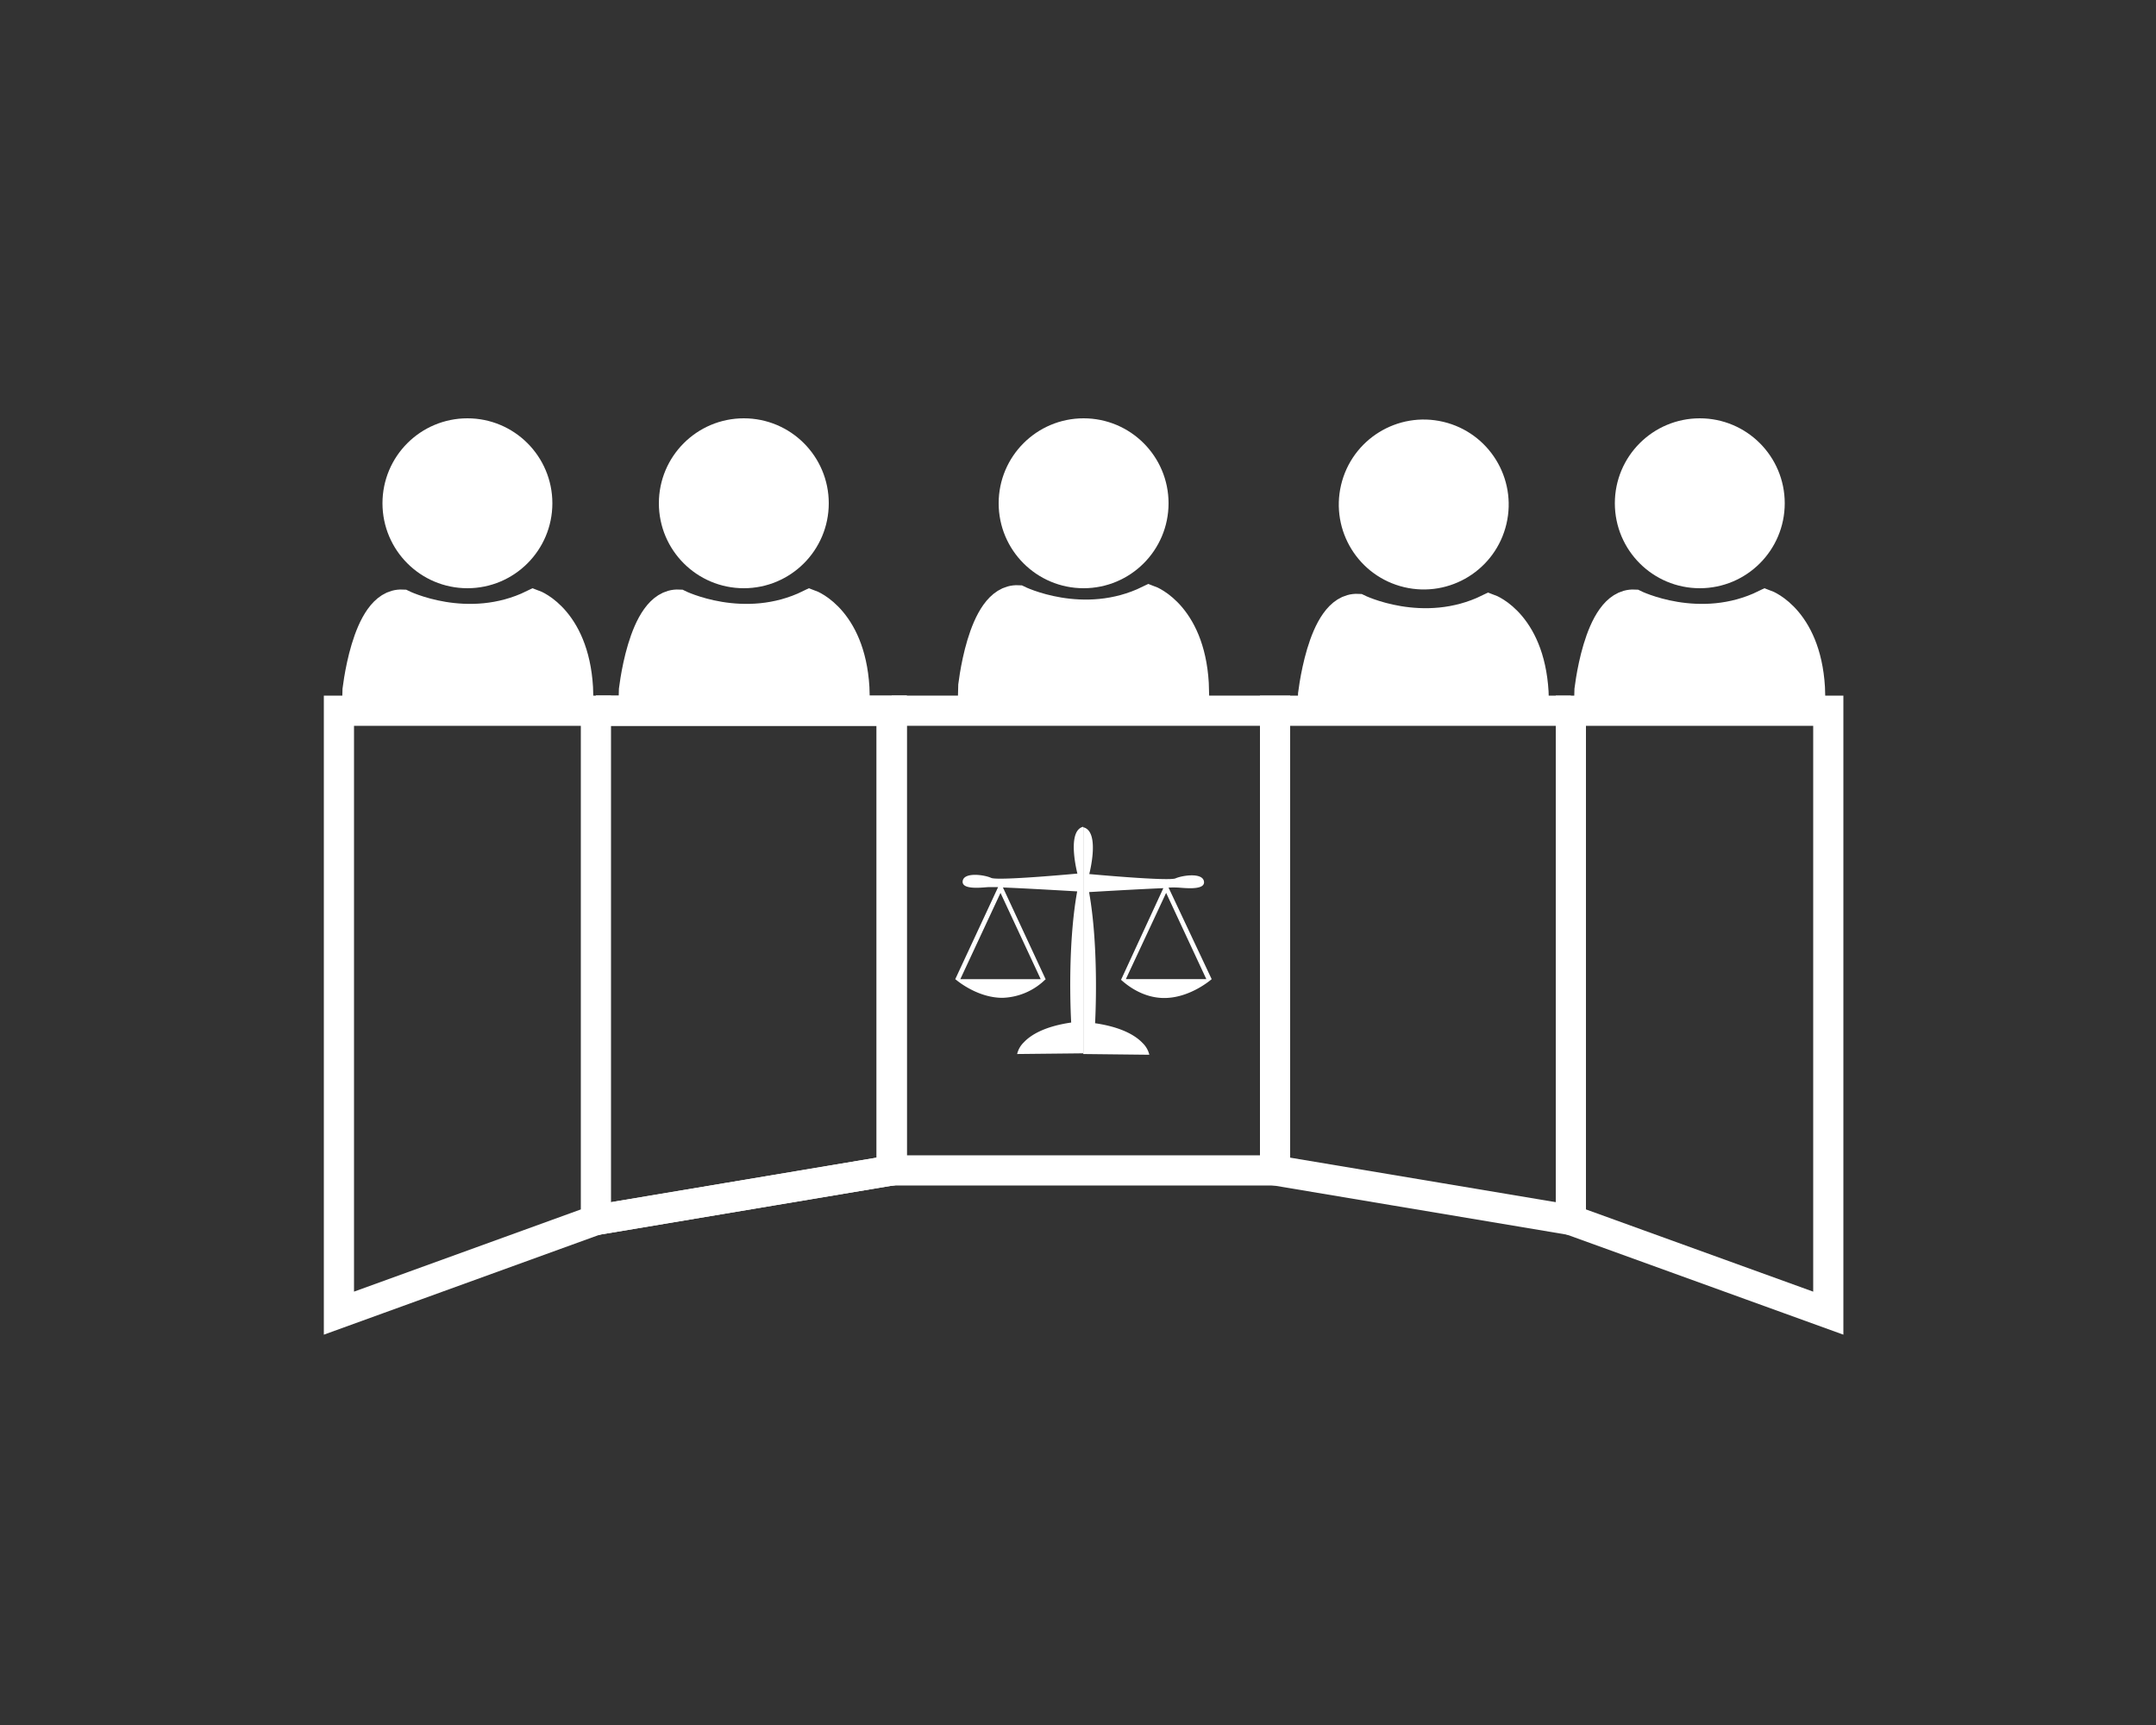 <svg xmlns="http://www.w3.org/2000/svg" width="500" height="400" viewBox="0 0 500 400"><rect x="0" y="0" width="500" height="400" fill="#333333" stroke="none"/><defs><style>.cls-1{fill:none;}.cls-1,.cls-2{stroke:#fff;stroke-miterlimit:10;stroke-width:7px;}.cls-2,.cls-3{fill:#fff;}</style></defs><g id="Layer_3" data-name="Layer 3"><g id="Layer_2" data-name="Layer 2"><g id="Layer_1-2" data-name="Layer 1-2"><g id="Layer_2-2" data-name="Layer 2-2"><g id="Layer_1-2-2" data-name="Layer 1-2-2"><polyline class="cls-1" points="138.2 282.9 206.8 271.4 206.8 164.8 138.2 164.8"/><polygon class="cls-1" points="78.6 164.8 78.6 304.5 138.2 282.9 138.2 164.8 78.6 164.8"/><polyline class="cls-1" points="138.2 282.9 206.8 271.4 206.8 164.8 138.2 164.8"/><polyline class="cls-1" points="206.8 271.4 295.7 271.4 295.7 164.8 206.8 164.8"/><polyline class="cls-1" points="364.3 282.9 295.7 271.4 295.7 164.8 364.3 164.8"/><polygon class="cls-1" points="424 164.8 424 304.5 364.3 282.9 364.3 164.8 424 164.8"/><circle class="cls-2" cx="108.4" cy="116.7" r="16.2"/><circle class="cls-2" cx="172.5" cy="116.7" r="16.2"/><circle class="cls-2" cx="251.3" cy="116.7" r="16.2"/><circle class="cls-2" cx="330.2" cy="117" r="16.2" transform="translate(140.46 411.48) rotate(-76.72)"/><circle class="cls-2" cx="394.2" cy="116.7" r="16.2"/><path class="cls-2" d="M157.4,140.2s15.1,7.5,30.4,0c0,0,10,3.6,10.4,20.9H146.9C146.9,160.9,149,139.8,157.4,140.2Z"/><path class="cls-2" d="M379,140.2s15.1,7.5,30.4,0c0,0,10,3.6,10.4,20.9H368.5C368.5,160.9,370.6,139.8,379,140.2Z"/><path class="cls-2" d="M93.3,140.2s15.1,7.5,30.4,0c0,0,10,3.6,10.4,20.9H82.8C82.8,160.9,84.9,139.8,93.3,140.2Z"/><path class="cls-2" d="M236.1,139.2s15.1,7.5,30.4,0c0,0,10,3.6,10.4,20.9H225.6C225.6,159.9,227.7,138.8,236.1,139.2Z"/><path class="cls-2" d="M314.9,141.2s15.1,7.5,30.4,0c0,0,10,3.6,10.4,20.9H304.4C304.4,162,306.5,140.8,314.9,141.2Z"/></g></g><path class="cls-3" d="M249.86,202.57s-18.43,1.73-20,1-6.27-1.39-6.6.7,4.18,1.56,5.9,1.44h2.31L221.56,227h-.07s4.88,4.38,11,4.38A14.84,14.84,0,0,0,242.55,227h-.09l-9.87-21.21c6,.24,17.22.91,17.22.91-2.42,13.38-1.39,30.41-1.39,30.41-6.29.92-9.44,2.93-11,4.61a5.43,5.43,0,0,0-1.53,2.69l15.32-.16V191.71C247.26,192.65,249.86,202.57,249.86,202.57Zm-8.51,24.48H222.71l9.32-20Z"/><path class="cls-3" d="M270,231.42c6.08,0,11-4.37,11-4.37H281L271,205.82a22.06,22.06,0,0,1,2.3,0c1.73.12,6.27.64,5.91-1.45s-5-1.39-6.6-.69-20-1-20-1,2.62-9.92-1.39-10.85v52.58l15.32.17a5.55,5.55,0,0,0-1.58-2.74c-1.59-1.66-4.73-3.65-11-4.57,0,0,1-17-1.39-30.41,0,0,11.29-.67,17.22-.91L260,227.16h-.09C260,227.1,264,231.42,270,231.42Zm.44-24.38,9.32,20H261.1Z"/></g></g></g></svg>